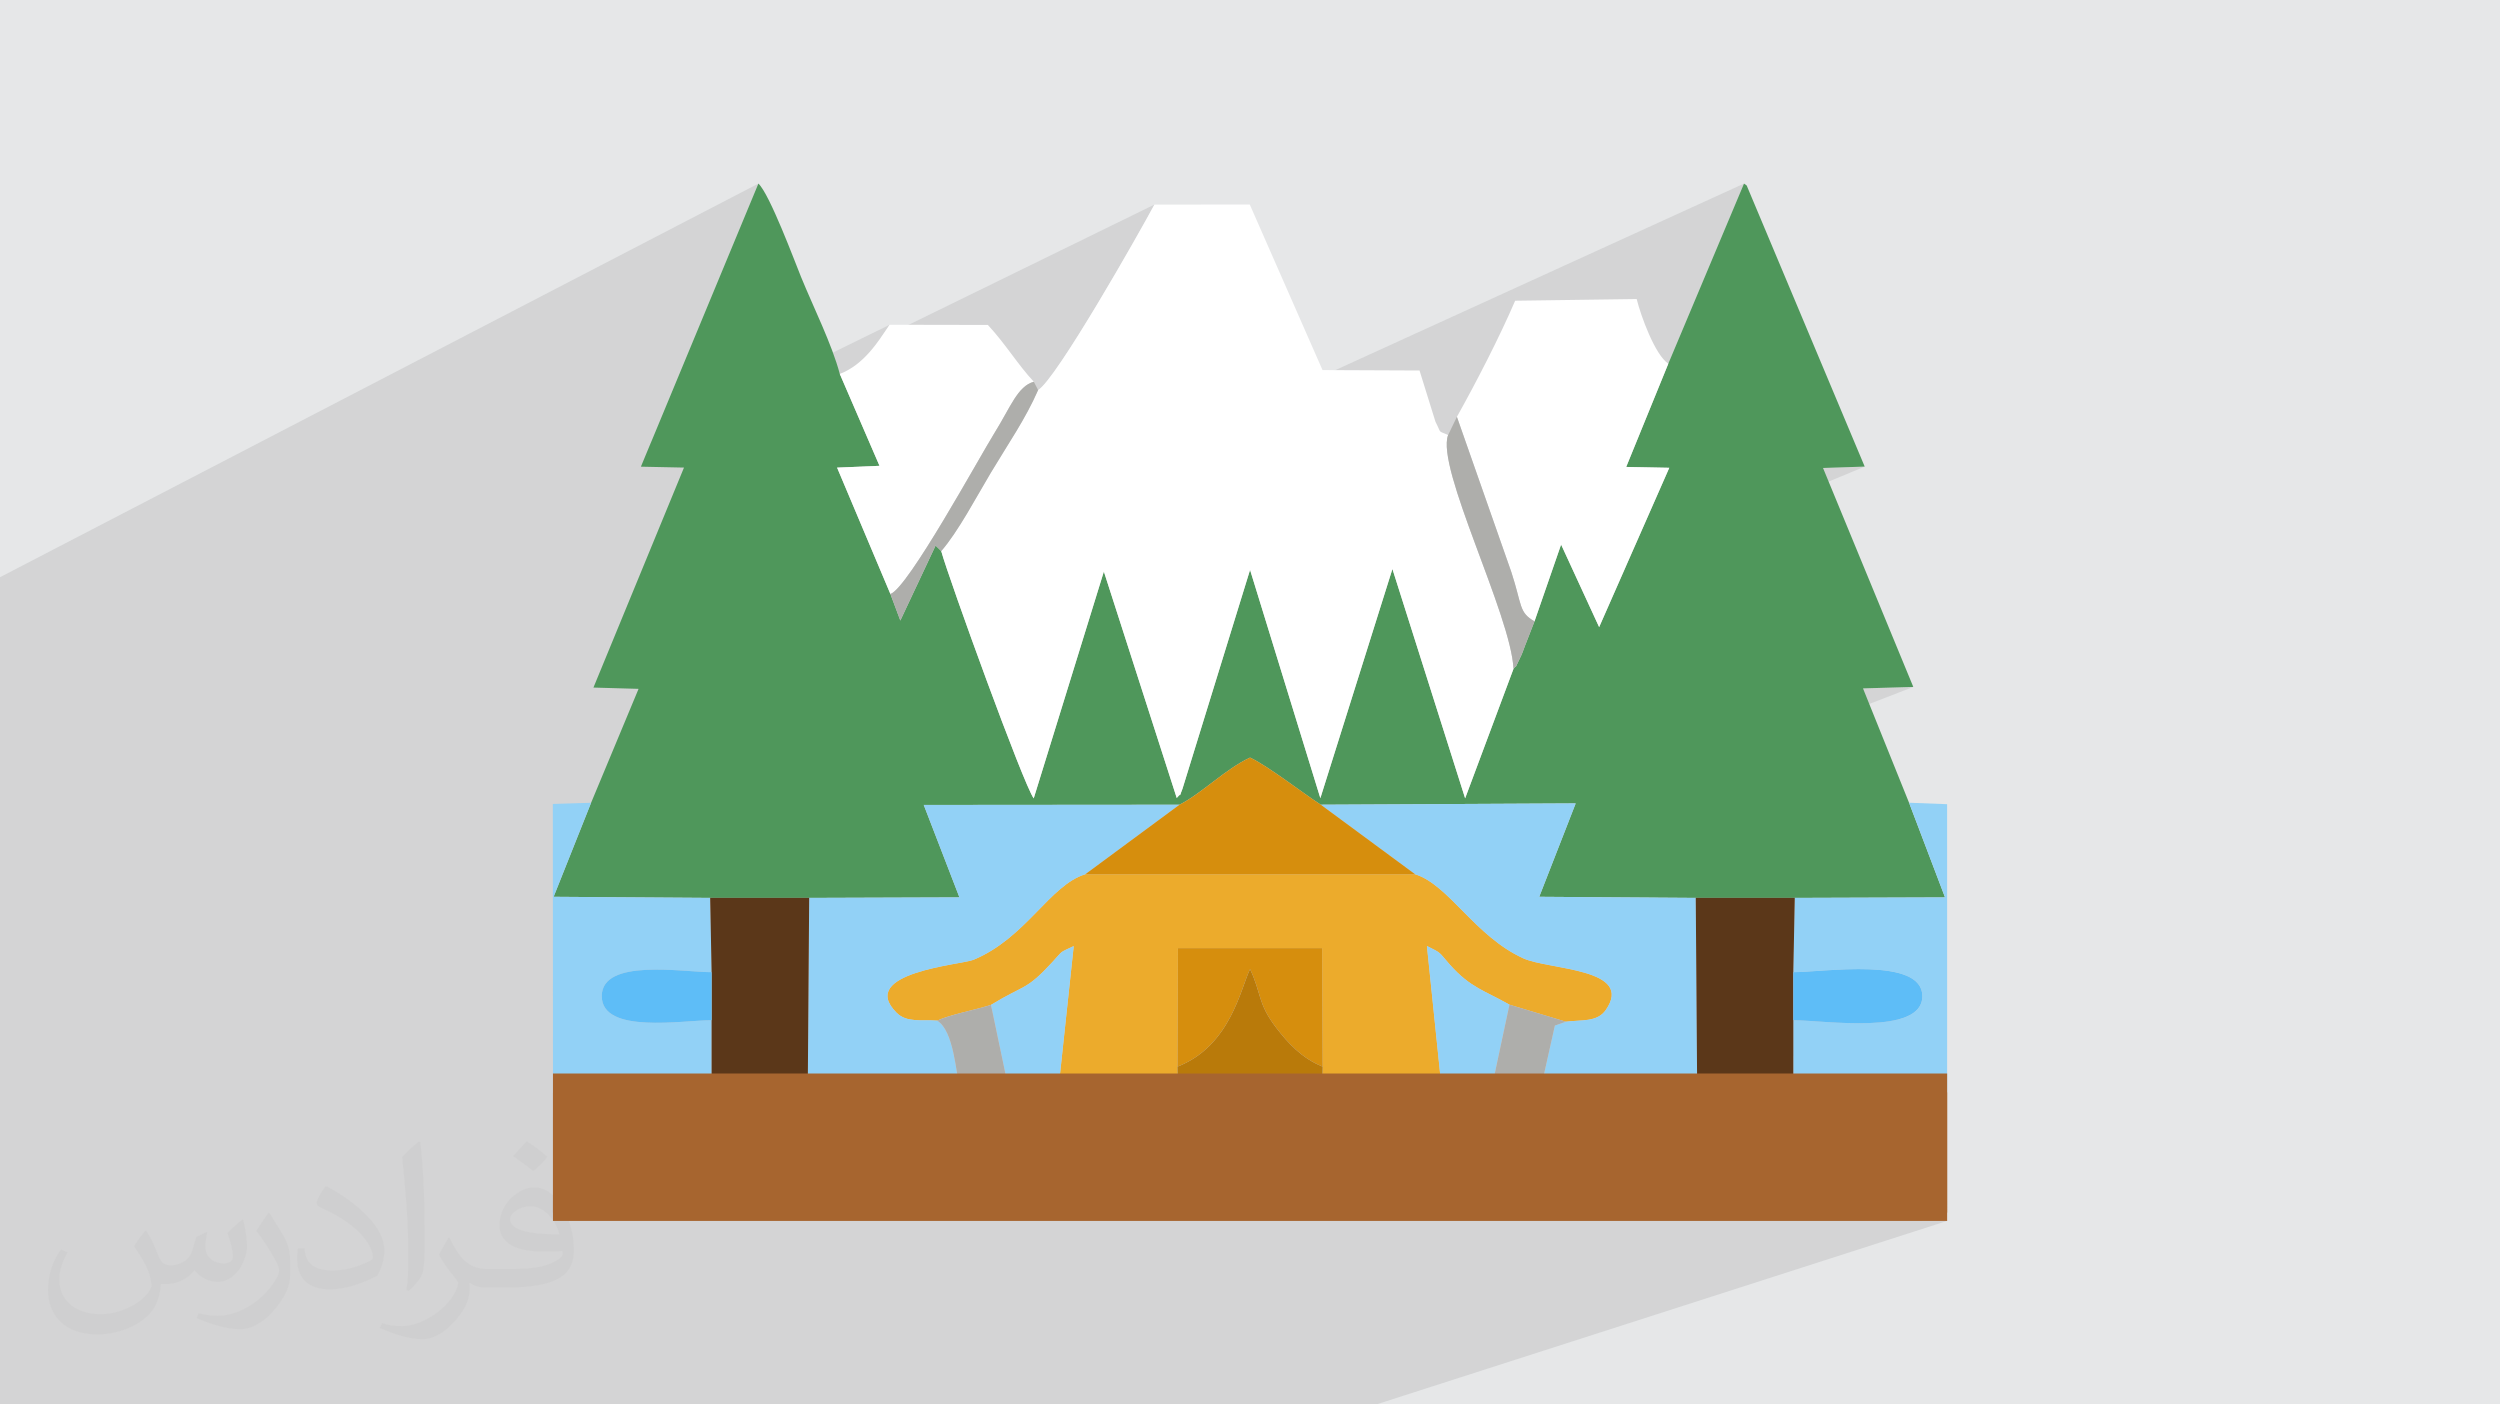 <?xml version="1.0" encoding="UTF-8"?>
<!DOCTYPE svg PUBLIC "-//W3C//DTD SVG 1.1//EN" "http://www.w3.org/Graphics/SVG/1.1/DTD/svg11.dtd">
<!-- Creator: CorelDRAW -->
<svg xmlns="http://www.w3.org/2000/svg" xml:space="preserve" width="94.192mm" height="52.917mm" version="1.1" style="shape-rendering:geometricPrecision; text-rendering:geometricPrecision; image-rendering:optimizeQuality; fill-rule:evenodd; clip-rule:evenodd"
viewBox="0 0 9419.16 5291.66"
 xmlns:xlink="http://www.w3.org/1999/xlink"
 xmlns:xodm="http://www.corel.com/coreldraw/odm/2003">
 <defs>
  <style type="text/css">
   <![CDATA[
    .fil3 {fill:#4F975B}
    .fil9 {fill:#5B3719}
    .fil11 {fill:#5EBDF7}
    .fil7 {fill:#92D1F6}
    .fil5 {fill:#A7652F}
    .fil12 {fill:#AEAEAB}
    .fil10 {fill:#B97A0A}
    .fil8 {fill:#D68E0D}
    .fil0 {fill:#E6E7E8}
    .fil6 {fill:#ECAB2C}
    .fil4 {fill:white}
    .fil2 {fill:#373435;fill-opacity:0.031}
    .fil1 {fill:#373435;fill-opacity:0.102}
   ]]>
  </style>
 </defs>
 <g id="Layer_x0020_1">
  <polygon class="fil0" points="-0,0 9419.16,0 9419.16,5291.66 -0,5291.66 "/>
  <polygon class="fil1" points="2023.44,5291.66 1975.3,5291.66 1937.4,5291.66 1912.9,5291.66 1911.22,5291.66 1750.79,5291.66 1677.74,5291.66 1620.13,5291.66 1576.17,5291.66 1557.17,5291.66 1526.54,5291.66 1517.61,5291.66 1289.35,5291.66 1267.51,5291.66 1257.09,5291.66 1246.8,5291.66 1216.55,5291.66 1115.81,5291.66 1108.73,5291.66 1035.93,5291.66 1035.34,5291.66 1017.6,5291.66 865.02,5291.66 803.46,5291.66 747.04,5291.66 703.04,5291.66 535.13,5291.66 516.97,5291.66 487,5291.66 465.12,5291.66 432.25,5291.66 290.1,5291.66 213.77,5291.66 175.7,5291.66 126.49,5291.66 108.14,5291.66 27.32,5291.66 26.63,5291.66 -0,5291.66 -0,5249.82 -0,5232.14 -0,5231.79 -0,5189.22 -0,5186.2 -0,5174.92 -0,5164.72 -0,5153.32 -0,5079.79 -0,5046.52 -0,5028.26 -0,5007.25 -0,4957.59 -0,4947.9 -0,4947.25 -0,4930.25 -0,4892.11 -0,4856.73 -0,4849.51 -0,4847.82 -0,4829.29 -0,4828.47 -0,4822.78 -0,4818.42 -0,4816.47 -0,4800.86 -0,4793.76 -0,4790.08 -0,4788.61 -0,4767.35 -0,4731.33 -0,4694.12 -0,4653.26 -0,4644.2 -0,4633.83 -0,4551.31 -0,4531.89 -0,4513.29 -0,4504.3 -0,4387.26 -0,4280.06 -0,4198.01 -0,4048.6 -0,4011.53 -0,4004.7 -0,3998.7 -0,3956.8 -0,3862.2 -0,3759.55 -0,3729.45 -0,3694.41 -0,3693.19 -0,3667.73 -0,3617.75 -0,3512.82 -0,3388.45 -0,3318.45 -0,3315.5 -0,3281.85 -0,3280.66 -0,3257.75 -0,3010.32 -0,2950.68 -0,2949.8 -0,2935.71 -0,2898.34 -0,2867.4 -0,2174.7 2857.32,691.62 2453.81,1663.97 3351.7,1223.62 3343.53,1235.79 3335.06,1248.39 3326.27,1261.32 3317.1,1274.47 3315.66,1276.46 4349.47,770.77 4343.44,781.97 4336.01,795.6 4327.25,811.5 4317.27,829.48 4306.15,849.38 4293.99,871.01 4280.87,894.21 4266.9,918.79 4252.16,944.58 4236.74,971.42 4220.73,999.11 4204.23,1027.49 4187.32,1056.38 4170.11,1085.61 4152.67,1115 4135.1,1144.38 4117.5,1173.57 4099.95,1202.39 4082.55,1230.68 4065.39,1258.25 4048.55,1284.93 4032.14,1310.55 4016.23,1334.93 4000.94,1357.9 3986.33,1379.27 3972.51,1398.88 3959.57,1416.55 3947.6,1432.11 3936.69,1445.38 3926.94,1456.18 3918.43,1464.34 3911.25,1469.69 3902.18,1489.86 3892.73,1509.7 3882.92,1529.27 3872.76,1548.62 3862.29,1567.79 3851.53,1586.84 3840.49,1605.82 3829.21,1624.77 3817.7,1643.75 3806,1662.81 3794.12,1682 3782.08,1701.36 3769.91,1720.96 3757.64,1740.83 3745.28,1761.04 3732.86,1781.62 3722.81,1798.59 3712.36,1816.51 3701.55,1835.23 3690.42,1854.58 3679,1874.4 3667.35,1894.52 3655.48,1914.78 3643.46,1935.01 3631.32,1955.06 3619.09,1974.76 3606.81,1993.94 3594.54,2012.44 3582.3,2030.1 3570.14,2046.75 3558.1,2062.23 3551.97,2069.52 6570.79,691.66 6285.61,1370.15 6126.85,1759.29 6289.19,1762.56 6158.37,2059.73 6868.52,1763.19 7025.58,1757.97 6126.74,2131.56 6024.99,2362.7 5723.59,2486.09 5717.87,2497.75 5714.3,2505.36 5712.65,2509.08 5712.03,2510.35 5711.57,2510.61 5710.38,2511.31 5707.58,2513.89 5702.31,2519.79 5520.12,3007.67 5465.17,3029.36 5904.86,3027.09 7019.16,2593.67 7208.69,2588.13 5912.21,3089.6 5799.27,3378.82 6234.5,3381.88 7192.65,3024.4 7328.17,3380.95 6758.14,3586.27 6756.65,3662.88 6768.12,3662.72 6780.98,3662.25 6795.11,3661.55 6810.41,3660.64 6826.75,3659.58 6844.03,3658.42 6862.11,3657.21 6880.9,3656 6900.28,3654.84 6920.12,3653.76 6940.32,3652.84 6960.76,3652.1 6981.32,3651.61 7001.89,3651.41 7022.36,3651.55 7042.61,3652.08 7062.52,3653.05 7081.99,3654.5 7100.88,3656.49 7119.1,3659.06 7136.52,3662.27 7153.03,3666.16 7168.51,3670.78 7182.86,3676.19 7195.94,3682.42 7207.66,3689.53 7217.89,3697.57 7226.52,3706.58 7233.43,3716.62 7238.51,3727.74 7241.65,3739.98 7242.72,3753.39 7241.65,3766.79 7238.52,3779.02 7233.44,3790.12 7226.53,3800.15 7217.9,3809.16 7207.67,3817.19 7195.95,3824.29 7182.86,3830.52 7168.51,3835.92 6756.65,3979.05 6756.65,4115.57 7336.2,4115.69 6535.31,4385.43 6547.27,4386.05 6564.95,4386.87 6580.49,4387.41 6593.67,4387.61 6611.2,4387.41 6630.74,4386.87 6652.09,4386.06 6675.01,4385.04 6699.32,4383.9 6724.78,4382.7 6751.2,4381.51 6778.35,4380.42 6806.03,4379.48 6834.03,4378.78 6862.13,4378.38 6890.13,4378.36 6917.8,4378.79 6944.94,4379.74 6971.34,4381.28 6996.78,4383.49 7021.05,4386.44 7043.94,4390.2 7065.24,4394.85 7084.74,4400.44 7102.22,4407.07 7117.47,4414.8 7130.28,4423.69 7140.45,4433.83 7147.74,4445.29 7151.97,4458.14 7152.91,4472.45 7150.34,4488.29 7144.07,4505.74 7133.88,4524.86 7119.55,4545.73 7100.87,4568.43 7336.27,4568.4 7238.12,4600.05 7336.18,4600.05 5184.67,5291.66 5093.29,5291.66 4874.71,5291.66 3966.33,5291.66 3903.83,5291.66 3844.67,5291.66 3696.87,5291.66 3523.32,5291.66 3461.54,5291.66 3328.96,5291.66 3276.9,5291.66 3107.96,5291.66 3017.19,5291.66 3006.87,5291.66 2979.61,5291.66 2839.19,5291.66 2642.16,5291.66 2477.61,5291.66 2315.93,5291.66 2203.58,5291.66 2151.6,5291.66 2085.29,5291.66 2031.33,5291.66 "/>
  <path class="fil2" d="M550.85 4636.82c17.98,27.25 29.64,53.44 41.02,82.55 8.46,16.94 12.95,48.16 52.65,48.16 11.63,0 28.32,-3.43 43.13,-11.63 16.66,-8.74 29.36,-21.97 35.99,-42.06l15.87 -53.44 38.63 -19.05 2.64 2.64c-5.28,20.12 -6.6,39.42 -6.6,54.51 0,44.7 38.63,61.65 69.32,61.65 17.98,0 34.14,-8.74 34.14,-25.15 0,-21.16 -8.99,-57.15 -20.65,-89.43 17.98,-17.98 35.99,-35.99 56.62,-50.55l3.17 1.6c8.99,38.1 14.02,75.67 14.02,100.81 0,24.61 -10.85,51.87 -19.84,69.6 -18.52,34.92 -51.33,62.71 -91.01,62.71 -30.15,0 -63.75,-15.09 -86.79,-43.13l-1.32 0c-21.69,27 -55.3,51.33 -109.02,51.33l-16.66 0c-2.64,35.46 -10.31,60.58 -21.97,83.08 -32,62.43 -127,106.63 -216.43,106.63 -124.36,0 -186.79,-71.7 -186.79,-167.21 0,-59 19.3,-113.77 48.95,-152.65l24.33 10.06c-18.52,35.46 -30.96,68.78 -30.96,101.6 0,89.43 72.77,132.03 156.64,132.03 77.8,0 174.09,-49.48 191.57,-106.88 -6.6,-62.71 -30.15,-92.07 -66.14,-149.22 10.85,-19.05 24.87,-38.1 42.34,-58.47l3.17 0 0 0 0 0 -0.02 -0.09zm1434.31 -336.55c26.19,16.41 51.87,35.71 76.99,57.94 -14.02,19.84 -31.5,37.85 -53.19,53.72 -25.15,-20.37 -50.27,-37.85 -75.95,-56.36 17.45,-19.58 34.67,-38.35 52.12,-55.3l0 0 0 0 0 0 0 0 0 0 0.03 0zm13.49 244.48c-42.34,0 -76.99,27.79 -76.99,48.41 0,44.2 84.66,57.94 186,57.4 -12.7,-51.87 -57.15,-105.84 -109.02,-105.84l0.01 0.03zm-95 236.55c55.04,0 103.2,-1.6 139.95,-10.85 41.02,-10.31 75.67,-30.96 75.67,-45.24 0,-3.71 0,-8.2 -1.32,-11.91 -23.01,2.11 -49.48,2.11 -72.49,2.11 -74.6,0 -131.75,-16.94 -154.25,-58.75 -5.56,-11.63 -9.52,-24.61 -9.52,-39.42 0,-40.49 17.45,-79.91 48.16,-107.16 25.65,-22.48 53.97,-36.5 82.8,-36.5 52.12,0 93.65,41.81 122.76,107.7 15.87,35.99 26.72,77.52 26.72,129.92 0,34.92 -9.52,64.29 -31.22,85.98 -40.49,39.17 -115.09,53.97 -229.39,53.97l-51.87 0 0 0 -13.49 0c-28.32,0 -48.69,-5.03 -64.82,-17.45l-2.64 0c0.79,6.6 1.32,12.95 1.32,19.05 0,25.65 -8.46,58.47 -25.65,84.66 -50.8,75.41 -105.84,108.2 -153.47,108.2 -48.16,0 -107.16,-18.52 -160.35,-42.6l9.52 -18.52c17.2,7.14 41.02,11.91 73.81,11.91 85.98,0 198.96,-82.55 212.98,-163.25 -3.17,-6.6 -8.99,-15.34 -17.2,-24.61 -25.15,-29.9 -41.02,-54.76 -55.83,-80.95 12.7,-25.15 24.33,-45.24 35.18,-63.5l4.5 -0.53c36.78,74.88 70.1,117.73 144.45,117.73l11.63 0 0 0 53.97 0 0 0 0 0 0 0 0 0 0 0 0.09 0.01zm-372.54 79.12c6.35,-34.39 6.88,-73.02 6.88,-109.02l0 -53.44c0,-99.75 -12.7,-244.73 -23.01,-339.19 17.98,-19.3 43.13,-42.06 62.97,-57.4l5.82 1.6c13.49,118.8 16.66,256.39 16.66,383.64 0,33.35 -1.32,65.89 -4.5,89.69 -1.85,30.15 -19.3,52.91 -56.62,87.83l-8.2 -3.71zm-383.38 -157.43c1.85,46.84 24.87,83.62 105.31,83.62 50.01,0 92.33,-12.95 139.17,-35.18 8.46,-3.71 12.95,-8.74 12.95,-12.95 0,-29.36 -22.48,-68.25 -60.32,-103.71 -36.78,-33.35 -85.47,-62.71 -130.96,-82.3 -15.62,-6.6 -20.65,-13.49 -20.65,-20.12 0,-13.49 17.98,-41.81 32.82,-62.18l5.03 -0.53c52.12,27.25 110.34,67.74 153.47,112.7 39.17,41.53 63.5,83.62 63.5,129.39 0,33.86 -10.31,65.61 -27,95.25 -57.15,28.83 -118.01,50.8 -178.33,50.8 -73.28,0 -123.29,-34.39 -123.29,-115.09 0,-8.74 0,-22.22 3.17,-39.7l25.15 0 0 0 0 0 0 0 0 0 0 0 -0.02 0zm-132.57 -133.1l45.52 73.56c16.66,27.25 32.28,56.9 32.28,103.71l0 59.79c0,48.41 -30.96,100.28 -80.95,151.61 -39.17,34.67 -73.81,49.48 -105.84,49.48 -47.62,0 -102.13,-14.81 -165.1,-41.81l7.14 -18.52c19.84,5.28 42.85,9.78 71.17,9.78 90.5,-0.53 183.08,-66.67 225.42,-147.37 5.03,-9.27 6.88,-17.98 6.88,-24.08 0,-9.27 -5.03,-19.58 -8.99,-28.83 -23.01,-43.38 -48.69,-83.08 -76.99,-119.86 14.81,-23.29 29.64,-45.77 45.77,-68l3.71 0.53 0 0 0 0 0 0 0 0 0 0 -0.02 0.01z"/>
  <g id="_2459179180608">
   <path class="fil3" d="M2227.05 3024.56l-141.19 354.24 589.79 4.17 373.06 0 566.08 -2.02 -134.44 -348.2 963.5 -0.81c84.3,-42.95 173.79,-134.92 265.96,-177.65 66.19,30.54 202.37,136.65 266.53,177.58l960.34 -4.94 -137.41 351.89 589.76 4.15 373.06 0 566.08 -2.02 -135.52 -356.55 -173.49 -430.73 189.53 -5.54 -340.17 -824.94 157.06 -5.22 -442.56 -1054.03c-0.99,-5.81 -4.73,-7.05 -12.23,-12.28l-285.18 678.49 -158.76 389.14 162.34 3.27 -264.2 600.14 -143.3 -311 -100.22 289.34c-11.33,29.36 -21.47,54.69 -35.82,92.06 -8.83,22.98 -9.11,27.06 -21.43,51.71 -21.44,42.91 -3.76,13.54 -21.91,34.98l-182.19 487.88 -273.95 -863.94 -271.5 863.49 -264.86 -860.19 -254.53 824.63c-20.1,50.12 6.95,1.05 -21.74,34.86l-274.56 -853.17 -264.3 854.57c-38.55,-51.5 -318.85,-824.66 -348.47,-931.54l-21.24 -20.88 -132.86 282.49 -37.42 -100.06 -200.84 -476.08 159.82 -6.8 -149.65 -346.22c-29.81,-112.48 -98.7,-249.67 -145.97,-365.34 -23.24,-56.88 -118.17,-312.46 -160.73,-351.87l-442.65 1066.67 162.38 3.37 -341.2 828.85 170.05 4.82 -178.85 429.23z"/>
   <path class="fil4" d="M3911.25 1469.69c-47.28,108.52 -112.03,201.05 -178.39,311.93 -52.44,87.64 -123.74,223.16 -186.65,294.76 29.62,106.88 309.92,880.04 348.47,931.54l264.3 -854.57 274.56 853.17c28.69,-33.81 1.64,15.26 21.74,-34.86l254.53 -824.63 264.86 860.19 271.5 -863.49 273.95 863.94 182.19 -487.88c-9.22,-202.89 -293.42,-757.95 -246.25,-880.81 -41.6,-18.51 -23.04,-2.54 -47.58,-49.73l-60.15 -193.34 -365.5 -1.62 -274.06 -623.61 -359.3 0.09c-56.45,105.8 -369.12,657.52 -438.22,698.92z"/>
   <path class="fil5" d="M2409.6 4568.42c-218.62,-244.49 295.08,-180.81 416.35,-180.81 122.66,0 587.74,-53.39 380.4,180.82l290.09 -0.01c-41.95,-46.92 -64.99,-78.38 -35.39,-144.86 60.88,-50.33 146.33,-48.5 216.26,-16.78 53.77,66.16 29.16,108.26 -18.11,161.65l380.67 -0.01c-233.6,-261.24 389.04,-180.81 561.26,-180.81 220.02,0 828.77,-80.12 597.76,180.82l380.67 -0.01c-41.95,-46.92 -65,-78.38 -35.39,-144.86 66.35,-54.86 229.2,-51.99 306.83,-16.78 53.77,66.16 29.15,108.26 -18.12,161.65l290.1 -0.01c-225.51,-252.2 343.52,-180.81 470.69,-180.81 175.53,0 730.35,-71.25 507.2,180.82l235.4 -0.03 -0.07 -452.71 -579.55 -0.12 -362.18 0 -592.22 -1.03 -185.64 1.36 -183.47 -0.47 -451.62 0.33 -543.42 0 -451.69 -0.33 -183.4 0.47 -185.37 -1.31 -574.37 0.98 -362.18 0 -597.67 0.12 -0.07 452.67 326.25 0.06z"/>
   <path class="fil6" d="M3530.85 3845.39c48.51,-22.58 143.03,-40.31 202.82,-59.25 128.28,-78.32 131.23,-52.37 231.21,-161.17 43.22,-47.02 24.48,-33.65 80.53,-60.37l-59 550.83 451.69 0.33 -1.91 -97 1.84 -446.64 543.33 0.01 2.07 446.63 -1.91 97 451.62 -0.33 -56.92 -551.17c58.85,28.93 43.52,22.34 86.58,70.51 77.69,86.92 129.04,96.44 224.33,150.48l212.89 64.21c58.82,-7.73 117.41,2.64 150,-44 110.11,-157.57 -214.01,-150.92 -310.35,-194.68 -182.74,-83 -280.48,-277.05 -408.08,-316.94l-1242.64 0.1c-134.16,40.81 -222.92,240.14 -421.64,322.42 -44.02,18.23 -440.52,47.94 -289.36,199.27 38.68,38.71 95.1,25.26 152.9,29.76z"/>
   <path class="fil7" d="M5331.59 3293.84c127.6,39.89 225.34,233.94 408.08,316.94 96.34,43.76 420.46,37.11 310.35,194.68 -32.59,46.64 -91.18,36.27 -150,44l-41.74 14.4 -56.03 250.68 592.22 1.03 -5.44 -732.6 -589.76 -4.15 137.41 -351.89 -960.34 4.94 355.25 261.97z"/>
   <path class="fil4" d="M5489.09 1570.54l204.94 584.29c41.45,126.4 27.73,152.16 87.44,186.21l100.22 -289.34 143.3 311 264.2 -600.14 -162.34 -3.27 158.76 -389.14c-49.73,-32.3 -103.71,-180.35 -119.15,-243.45l-457.89 6.35c-57.67,134.85 -148.39,310.64 -219.48,437.49z"/>
   <path class="fil7" d="M3048.71 3382.97l-5.44 732.6 574.37 -0.98c-16,-78.22 -24.85,-231.99 -86.79,-269.2 -57.8,-4.5 -114.22,8.95 -152.9,-29.76 -151.16,-151.33 245.34,-181.04 289.36,-199.27 198.72,-82.28 287.48,-281.61 421.64,-322.42l354.9 -262 -963.5 0.81 134.44 348.2 -566.08 2.02z"/>
   <path class="fil4" d="M3164.02 1408.83l149.65 346.22 -159.82 6.8 200.84 476.08c65.77,-20.88 335.28,-515.34 392.01,-606.34 60.55,-97.11 87.18,-176.6 148.38,-193.33 -58.63,-62.18 -107.03,-143.1 -173.14,-213.95l-370.24 -0.69c-42.89,63.54 -96.5,150.39 -187.68,185.21z"/>
   <path class="fil7" d="M2083.42 4115.69l597.67 -0.12 -0.01 -271.76c-108.33,0 -413.48,53.45 -413.76,-90.57 -0.28,-143.87 305.59,-90.36 413.76,-90.36l-5.43 -279.91 -589.79 -4.17 141.19 -354.24 -144.16 4.45 0.53 1086.68z"/>
   <path class="fil7" d="M6762.09 3382.97l-5.44 279.91c114.51,0 486.03,-58.97 486.07,90.51 0.04,149.34 -371.79,90.42 -486.07,90.42l0 271.76 579.55 0.12 -0.1 -1085.78 -143.45 -5.51 135.52 356.55 -566.08 2.02z"/>
   <path class="fil8" d="M4443.85 3031.94l-354.9 262 1242.64 -0.1 -355.25 -261.97c-64.16,-40.93 -200.34,-147.04 -266.53,-177.58 -92.17,42.73 -181.66,134.7 -265.96,177.65z"/>
   <polygon class="fil9" points="2681.08,3662.88 2681.08,3843.81 2681.09,4115.57 3043.27,4115.57 3048.71,3382.97 2675.65,3382.97 "/>
   <polygon class="fil9" points="6394.47,4115.57 6756.65,4115.57 6756.65,3843.81 6756.65,3662.88 6762.09,3382.97 6389.03,3382.97 "/>
   <path class="fil8" d="M4436.19 4018.76c200.25,-77.8 238.13,-295.72 273.62,-367.32 43.77,92.74 27.82,128.4 98.35,220.46 44.63,58.27 96.73,115.41 175.27,146.86l-2.07 -446.63 -543.33 -0.01 -1.84 446.64z"/>
   <path class="fil10" d="M4436.19 4018.76l1.91 97 543.42 0 1.91 -97c-78.54,-31.45 -130.64,-88.59 -175.27,-146.86 -70.53,-92.06 -54.58,-127.72 -98.35,-220.46 -35.49,71.6 -73.37,289.52 -273.62,367.32z"/>
   <path class="fil7" d="M3733.67 3786.14l69.34 329.76 183.4 -0.47 59 -550.83c-56.05,26.72 -37.31,13.35 -80.53,60.37 -99.98,108.8 -102.93,82.85 -231.21,161.17z"/>
   <path class="fil7" d="M5433.14 4115.43l183.47 0.47 70.52 -330.65c-95.29,-54.04 -146.64,-63.56 -224.33,-150.48 -43.06,-48.17 -27.73,-41.58 -86.58,-70.51l56.92 551.17z"/>
   <path class="fil11" d="M6756.65 3843.81c114.28,0 486.11,58.92 486.07,-90.42 -0.04,-149.48 -371.56,-90.51 -486.07,-90.51l0 180.93z"/>
   <path class="fil12" d="M5456.06 1638.98c-47.17,122.86 237.03,677.92 246.25,880.81 18.15,-21.44 0.47,7.93 21.91,-34.98 12.32,-24.65 12.6,-28.73 21.43,-51.71 14.35,-37.37 24.49,-62.7 35.82,-92.06 -59.71,-34.05 -45.99,-59.81 -87.44,-186.21l-204.94 -584.29 -33.03 68.44z"/>
   <path class="fil11" d="M2681.08 3843.81l0 -180.93c-108.17,0 -414.04,-53.51 -413.76,90.36 0.28,144.02 305.43,90.57 413.76,90.57z"/>
   <path class="fil12" d="M3354.69 2237.93l37.42 100.06 132.86 -282.49 21.24 20.88c62.91,-71.6 134.21,-207.12 186.65,-294.76 66.36,-110.88 131.11,-203.41 178.39,-311.93l-16.17 -31.43c-61.2,16.73 -87.83,96.22 -148.38,193.33 -56.73,91 -326.24,585.46 -392.01,606.34z"/>
   <polygon class="fil12" points="5616.61,4115.9 5802.25,4114.54 5858.28,3863.86 5900.02,3849.46 5687.13,3785.25 "/>
   <path class="fil12" d="M3530.85 3845.39c61.94,37.21 70.79,190.98 86.79,269.2l185.37 1.31 -69.34 -329.76c-59.79,18.94 -154.31,36.67 -202.82,59.25z"/>
   <rect class="fil5" x="2083.35" y="4044.61" width="5252.83" height="555.44"/>
  </g>
 </g>
</svg>

